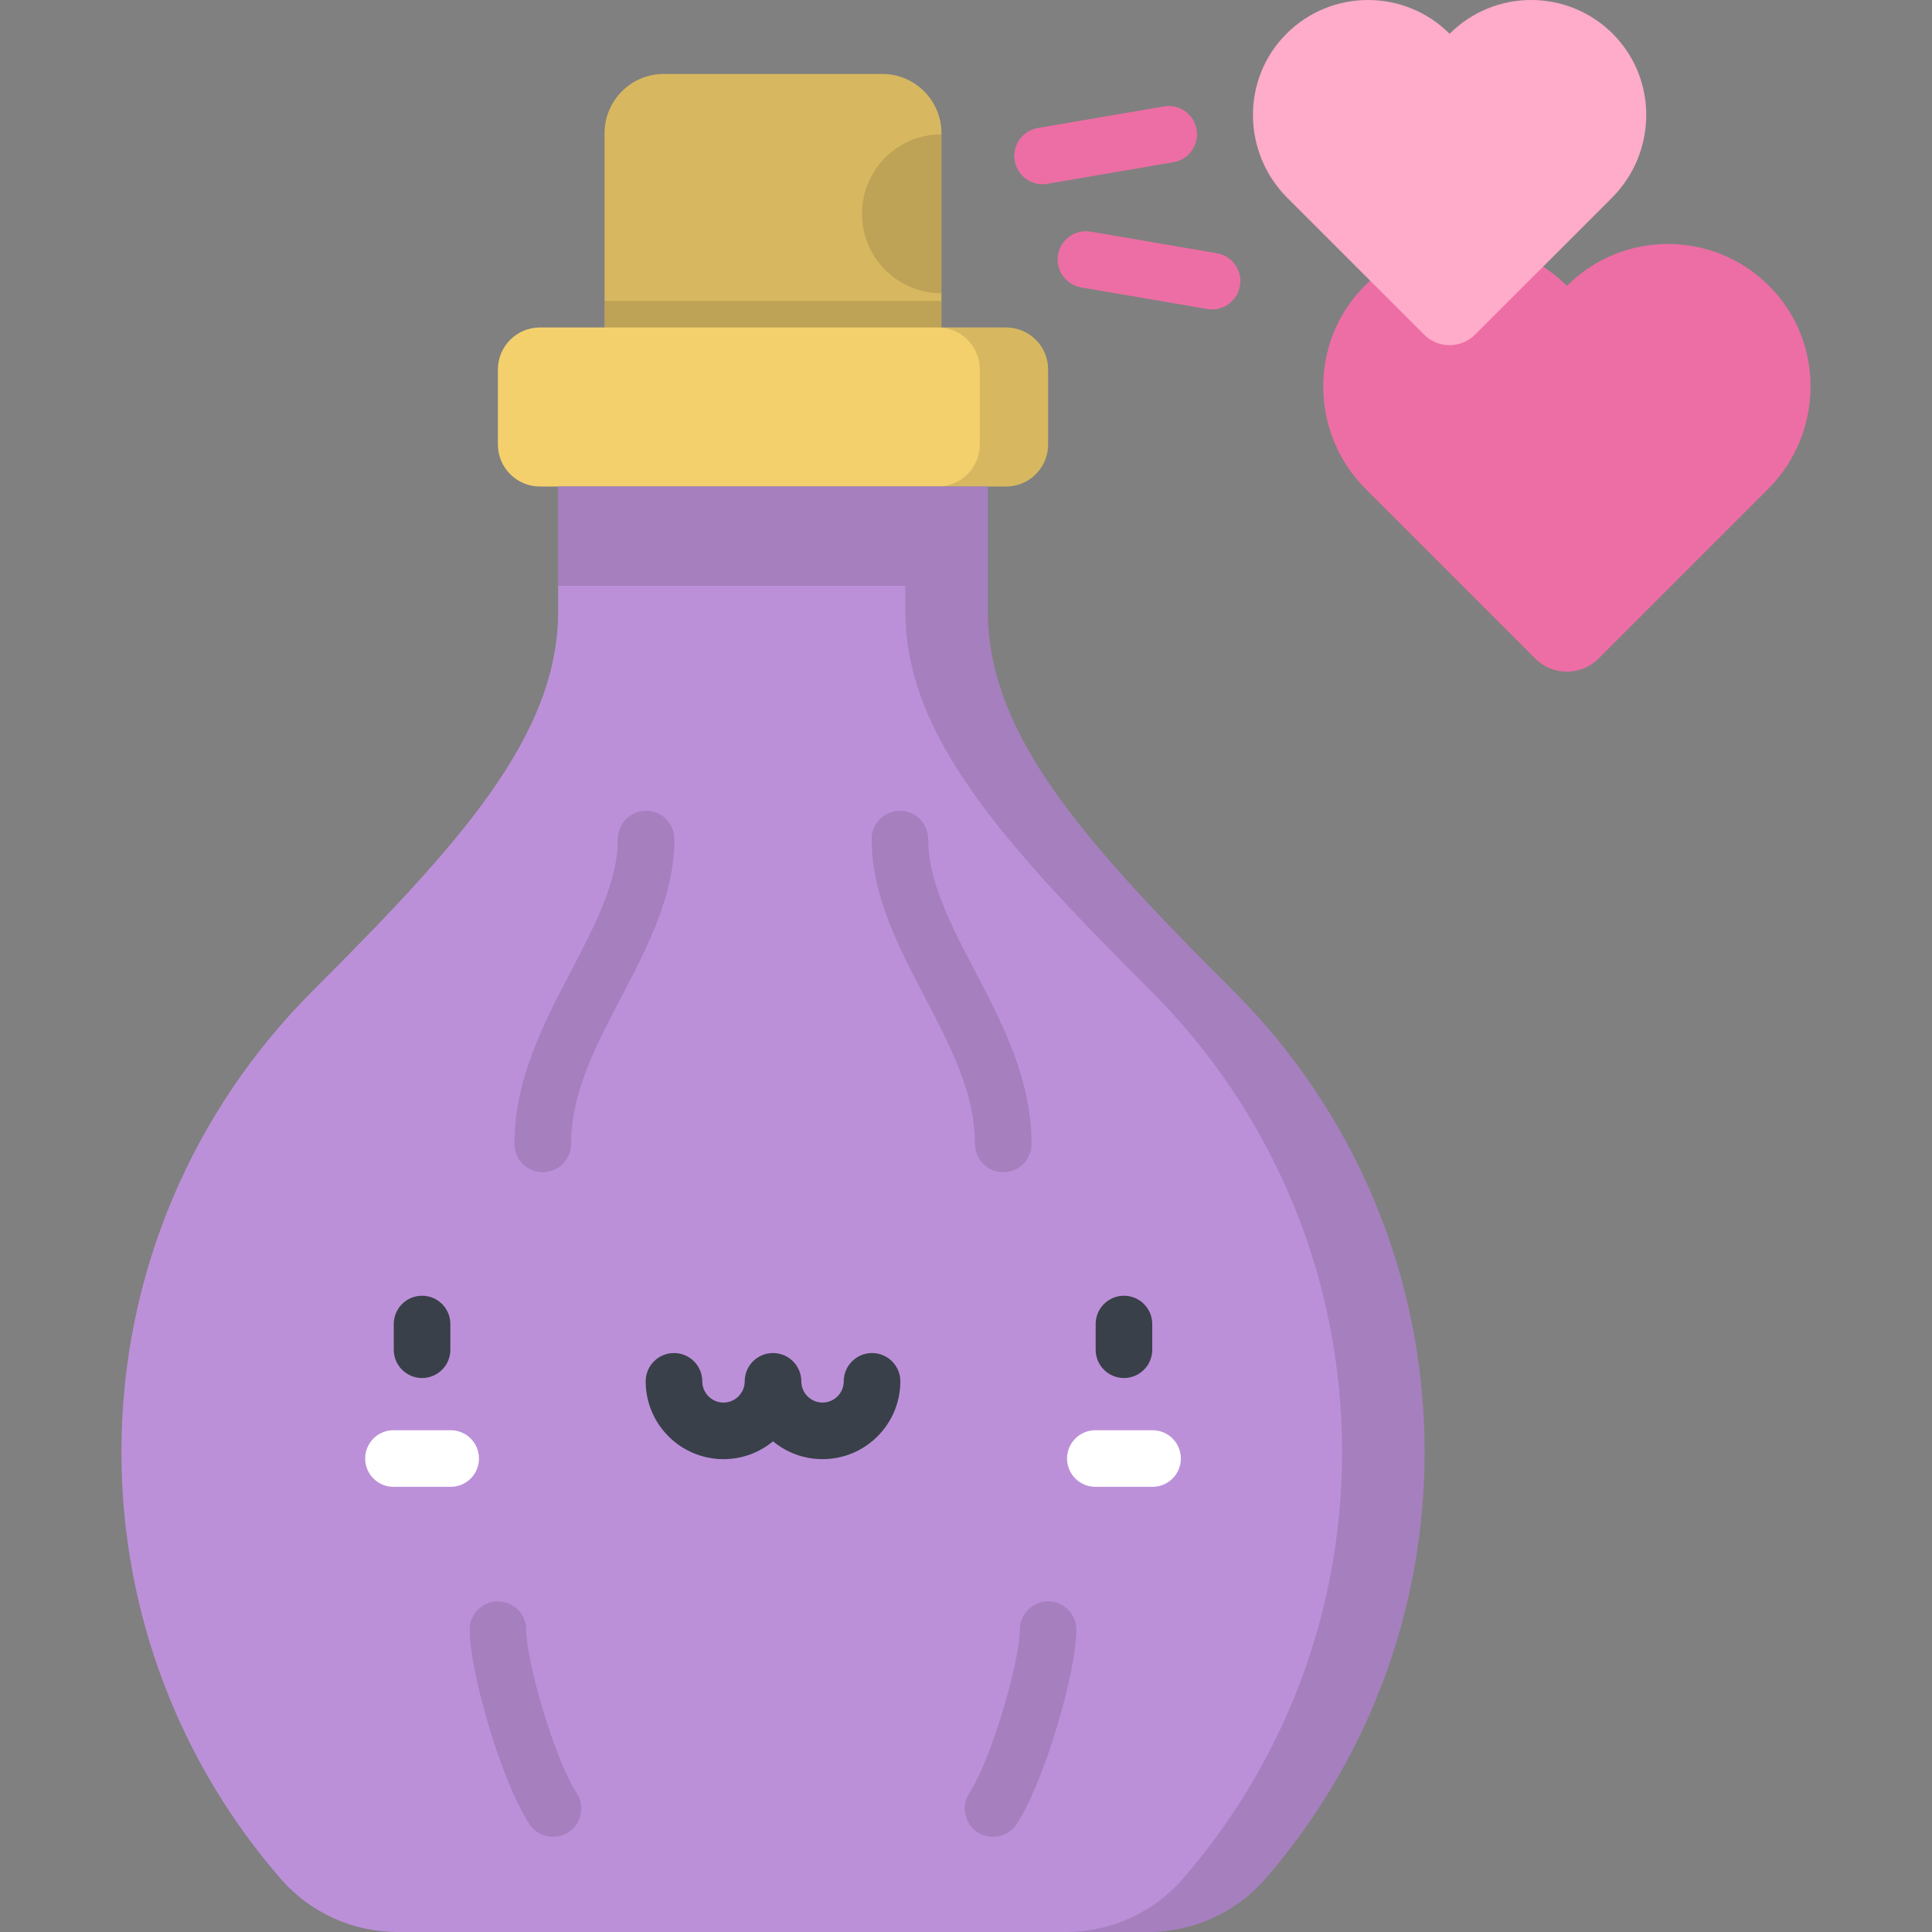 <?xml version="1.0" encoding="iso-8859-1"?>
<!-- Generator: Adobe Illustrator 19.0.0, SVG Export Plug-In . SVG Version: 6.00 Build 0)  -->
<svg version="1.1" id="Capa_1" xmlns="http://www.w3.org/2000/svg" xmlns:xlink="http://www.w3.org/1999/xlink" x="0px" y="0px"
	 viewBox="0 0 512 512" style="enable-background:new 0 0 512 512;" xml:space="preserve">
<rect x="0" y="0" width="512" height="512" fill="#808080" stroke="none"/>
<path style="fill:#F4D06D;" d="M233.78,19.6h-57.849c-8.677,0-15.711,7.034-15.711,15.711v59.563h89.272V35.311
	C249.492,26.634,242.457,19.6,233.78,19.6z"/>
<path style="opacity:0.12;enable-background:new    ;" d="M233.78,19.6h-57.849c-8.677,0-15.711,7.034-15.711,15.711v59.563h89.272
	V35.311C249.492,26.634,242.457,19.6,233.78,19.6z"/>
<rect x="160.22" y="79.75" style="opacity:0.12;enable-background:new    ;" width="89.27" height="15.12"/>
<path style="fill:#F4D06D;" d="M266.622,86.786H143.09c-6.152,0-11.139,4.987-11.139,11.139v19.864
	c0,6.152,4.987,11.139,11.139,11.139h123.532c6.152,0,11.139-4.987,11.139-11.139V97.925
	C277.761,91.773,272.774,86.786,266.622,86.786z"/>
<path style="opacity:0.12;enable-background:new    ;" d="M266.622,86.786H248.52c6.152,0,11.139,4.987,11.139,11.139v19.864
	c0,6.152-4.987,11.139-11.139,11.139h18.102c6.152,0,11.139-4.987,11.139-11.139V97.925
	C277.761,91.773,272.774,86.786,266.622,86.786z"/>
<path style="fill:#BC90D9;" d="M326.951,262.698c-39.103-39.103-65.165-67.71-65.165-100.74v-33.031h-113.86v33.031
	c0,33.03-26.063,61.637-65.165,100.74c-31.249,31.248-50.577,74.417-50.577,122.1c0,43.275,15.923,82.827,42.226,113.127
	C82.191,506.889,93.507,512,105.376,512h198.959c11.87,0,23.186-5.111,30.967-14.074c26.303-30.3,42.226-69.852,42.226-113.127
	C377.528,337.115,358.2,293.946,326.951,262.698z"/>
<path style="opacity:0.12;enable-background:new    ;" d="M326.951,262.698c-39.103-39.103-65.165-67.71-65.165-100.74v-33.03
	h-113.86v26.313h91.99v6.718c0,33.03,26.063,61.637,65.165,100.74c31.249,31.248,50.577,74.417,50.577,122.1
	c0,43.275-15.923,82.827-42.226,113.127C305.651,506.889,294.335,512,282.465,512h21.87c11.87,0,23.186-5.111,30.967-14.074
	c26.303-30.3,42.226-69.852,42.226-113.127C377.528,337.115,358.2,293.946,326.951,262.698z"/>
<path style="fill:#ED6EA4;" d="M415.244,75.756c-14.828-14.828-38.889-14.796-53.677,0.095
	c-14.756,14.858-14.422,38.971,0.385,53.778l44.901,44.901c4.634,4.634,12.147,4.634,16.781,0l44.901-44.901
	c14.807-14.807,15.141-38.92,0.385-53.778C454.133,60.959,430.072,60.928,415.244,75.756z"/>
<path style="fill:#FFABCA;" d="M384.158,8.956c-11.967-11.967-31.385-11.941-43.319,0.077C328.93,21.024,329.2,40.484,341.15,52.434
	l36.237,36.237c3.74,3.74,9.803,3.74,13.543,0l36.237-36.237c11.95-11.95,12.22-31.41,0.311-43.401
	C415.542-2.985,396.125-3.011,384.158,8.956z"/>
<path style="opacity:0.12;enable-background:new    ;" d="M249.492,35.595c-11.629,0-21.056,9.427-21.056,21.056
	s9.427,21.056,21.056,21.056V35.595z"/>
<g>
	<path style="fill:#ED6EA4;" d="M276.29,48.82c-3.586,0-6.758-2.581-7.384-6.235c-0.699-4.083,2.044-7.959,6.126-8.659l33.424-5.724
		c4.089-0.699,7.96,2.044,8.659,6.127s-2.044,7.959-6.126,8.659l-33.424,5.724C277.137,48.785,276.711,48.82,276.29,48.82z"/>
	<path style="fill:#ED6EA4;" d="M321.22,82.001c-0.42,0-0.846-0.035-1.275-0.108l-33.424-5.724
		c-4.082-0.699-6.826-4.576-6.126-8.659c0.699-4.083,4.573-6.824,8.659-6.127l33.424,5.724c4.083,0.699,6.826,4.576,6.126,8.659
		C327.977,79.42,324.806,82.001,321.22,82.001z"/>
</g>
<g>
	<path style="fill:#394049;" d="M111.852,365.191c-4.142,0-7.5-3.358-7.5-7.5v-6.808c0-4.142,3.358-7.5,7.5-7.5s7.5,3.358,7.5,7.5
		v6.808C119.352,361.833,115.994,365.191,111.852,365.191z"/>
	<path style="fill:#394049;" d="M217.978,386.692c-4.98,0-9.554-1.775-13.122-4.725c-3.568,2.95-8.142,4.725-13.123,4.725
		c-11.371,0-20.622-9.251-20.622-20.622c0-4.142,3.358-7.5,7.5-7.5s7.5,3.358,7.5,7.5c0,3.1,2.522,5.622,5.622,5.622
		s5.623-2.522,5.623-5.622c0-4.142,3.358-7.5,7.5-7.5s7.5,3.358,7.5,7.5c0,3.1,2.522,5.622,5.622,5.622s5.622-2.522,5.622-5.622
		c0-4.142,3.358-7.5,7.5-7.5s7.5,3.358,7.5,7.5C238.6,377.441,229.349,386.692,217.978,386.692z"/>
	<path style="fill:#394049;" d="M297.859,365.191c-4.142,0-7.5-3.358-7.5-7.5v-6.808c0-4.142,3.358-7.5,7.5-7.5s7.5,3.358,7.5,7.5
		v6.808C305.359,361.833,302.001,365.191,297.859,365.191z"/>
</g>
<g>
	<path style="fill:#FFFFFF;" d="M119.43,394.024h-15.155c-4.142,0-7.5-3.358-7.5-7.5s3.358-7.5,7.5-7.5h15.155
		c4.142,0,7.5,3.358,7.5,7.5S123.572,394.024,119.43,394.024z"/>
	<path style="fill:#FFFFFF;" d="M305.438,394.024h-15.156c-4.142,0-7.5-3.358-7.5-7.5s3.358-7.5,7.5-7.5h15.156
		c4.142,0,7.5,3.358,7.5,7.5S309.58,394.024,305.438,394.024z"/>
</g>
<g style="opacity:0.12;">
	<path d="M143.836,310.655c-4.142,0-7.5-3.358-7.5-7.5c0-17.144,7.664-31.8,15.075-45.974c6.332-12.109,12.313-23.547,12.313-34.821
		c0-4.142,3.358-7.5,7.5-7.5s7.5,3.358,7.5,7.5c0,14.959-7.127,28.59-14.02,41.772c-6.874,13.146-13.367,25.564-13.367,39.023
		C151.336,307.297,147.979,310.655,143.836,310.655z"/>
	<path d="M265.875,310.655c-4.142,0-7.5-3.358-7.5-7.5c0-13.46-6.493-25.877-13.367-39.023c-6.893-13.182-14.02-26.813-14.02-41.772
		c0-4.142,3.358-7.5,7.5-7.5s7.5,3.358,7.5,7.5c0,11.274,5.98,22.712,12.313,34.821c7.411,14.174,15.075,28.83,15.075,45.974
		C273.375,307.297,270.017,310.655,265.875,310.655z"/>
	<path d="M146.564,486.785c-2.442,0-4.837-1.191-6.277-3.387c-7.495-11.422-15.836-40.462-15.836-51.526c0-4.142,3.358-7.5,7.5-7.5
		s7.5,3.358,7.5,7.5c0,8.499,7.603,34.497,13.377,43.297c2.273,3.463,1.307,8.113-2.156,10.385
		C149.403,486.387,147.976,486.785,146.564,486.785z"/>
	<path d="M263.147,486.785c-1.412,0-2.839-0.398-4.108-1.23c-3.463-2.273-4.428-6.922-2.156-10.385
		c5.774-8.8,13.377-34.797,13.377-43.297c0-4.142,3.358-7.5,7.5-7.5s7.5,3.358,7.5,7.5c0,11.065-8.342,40.105-15.836,51.526
		C267.985,485.593,265.59,486.785,263.147,486.785z"/>
</g>
<g>
</g>
<g>
</g>
<g>
</g>
<g>
</g>
<g>
</g>
<g>
</g>
<g>
</g>
<g>
</g>
<g>
</g>
<g>
</g>
<g>
</g>
<g>
</g>
<g>
</g>
<g>
</g>
<g>
</g>
</svg>
